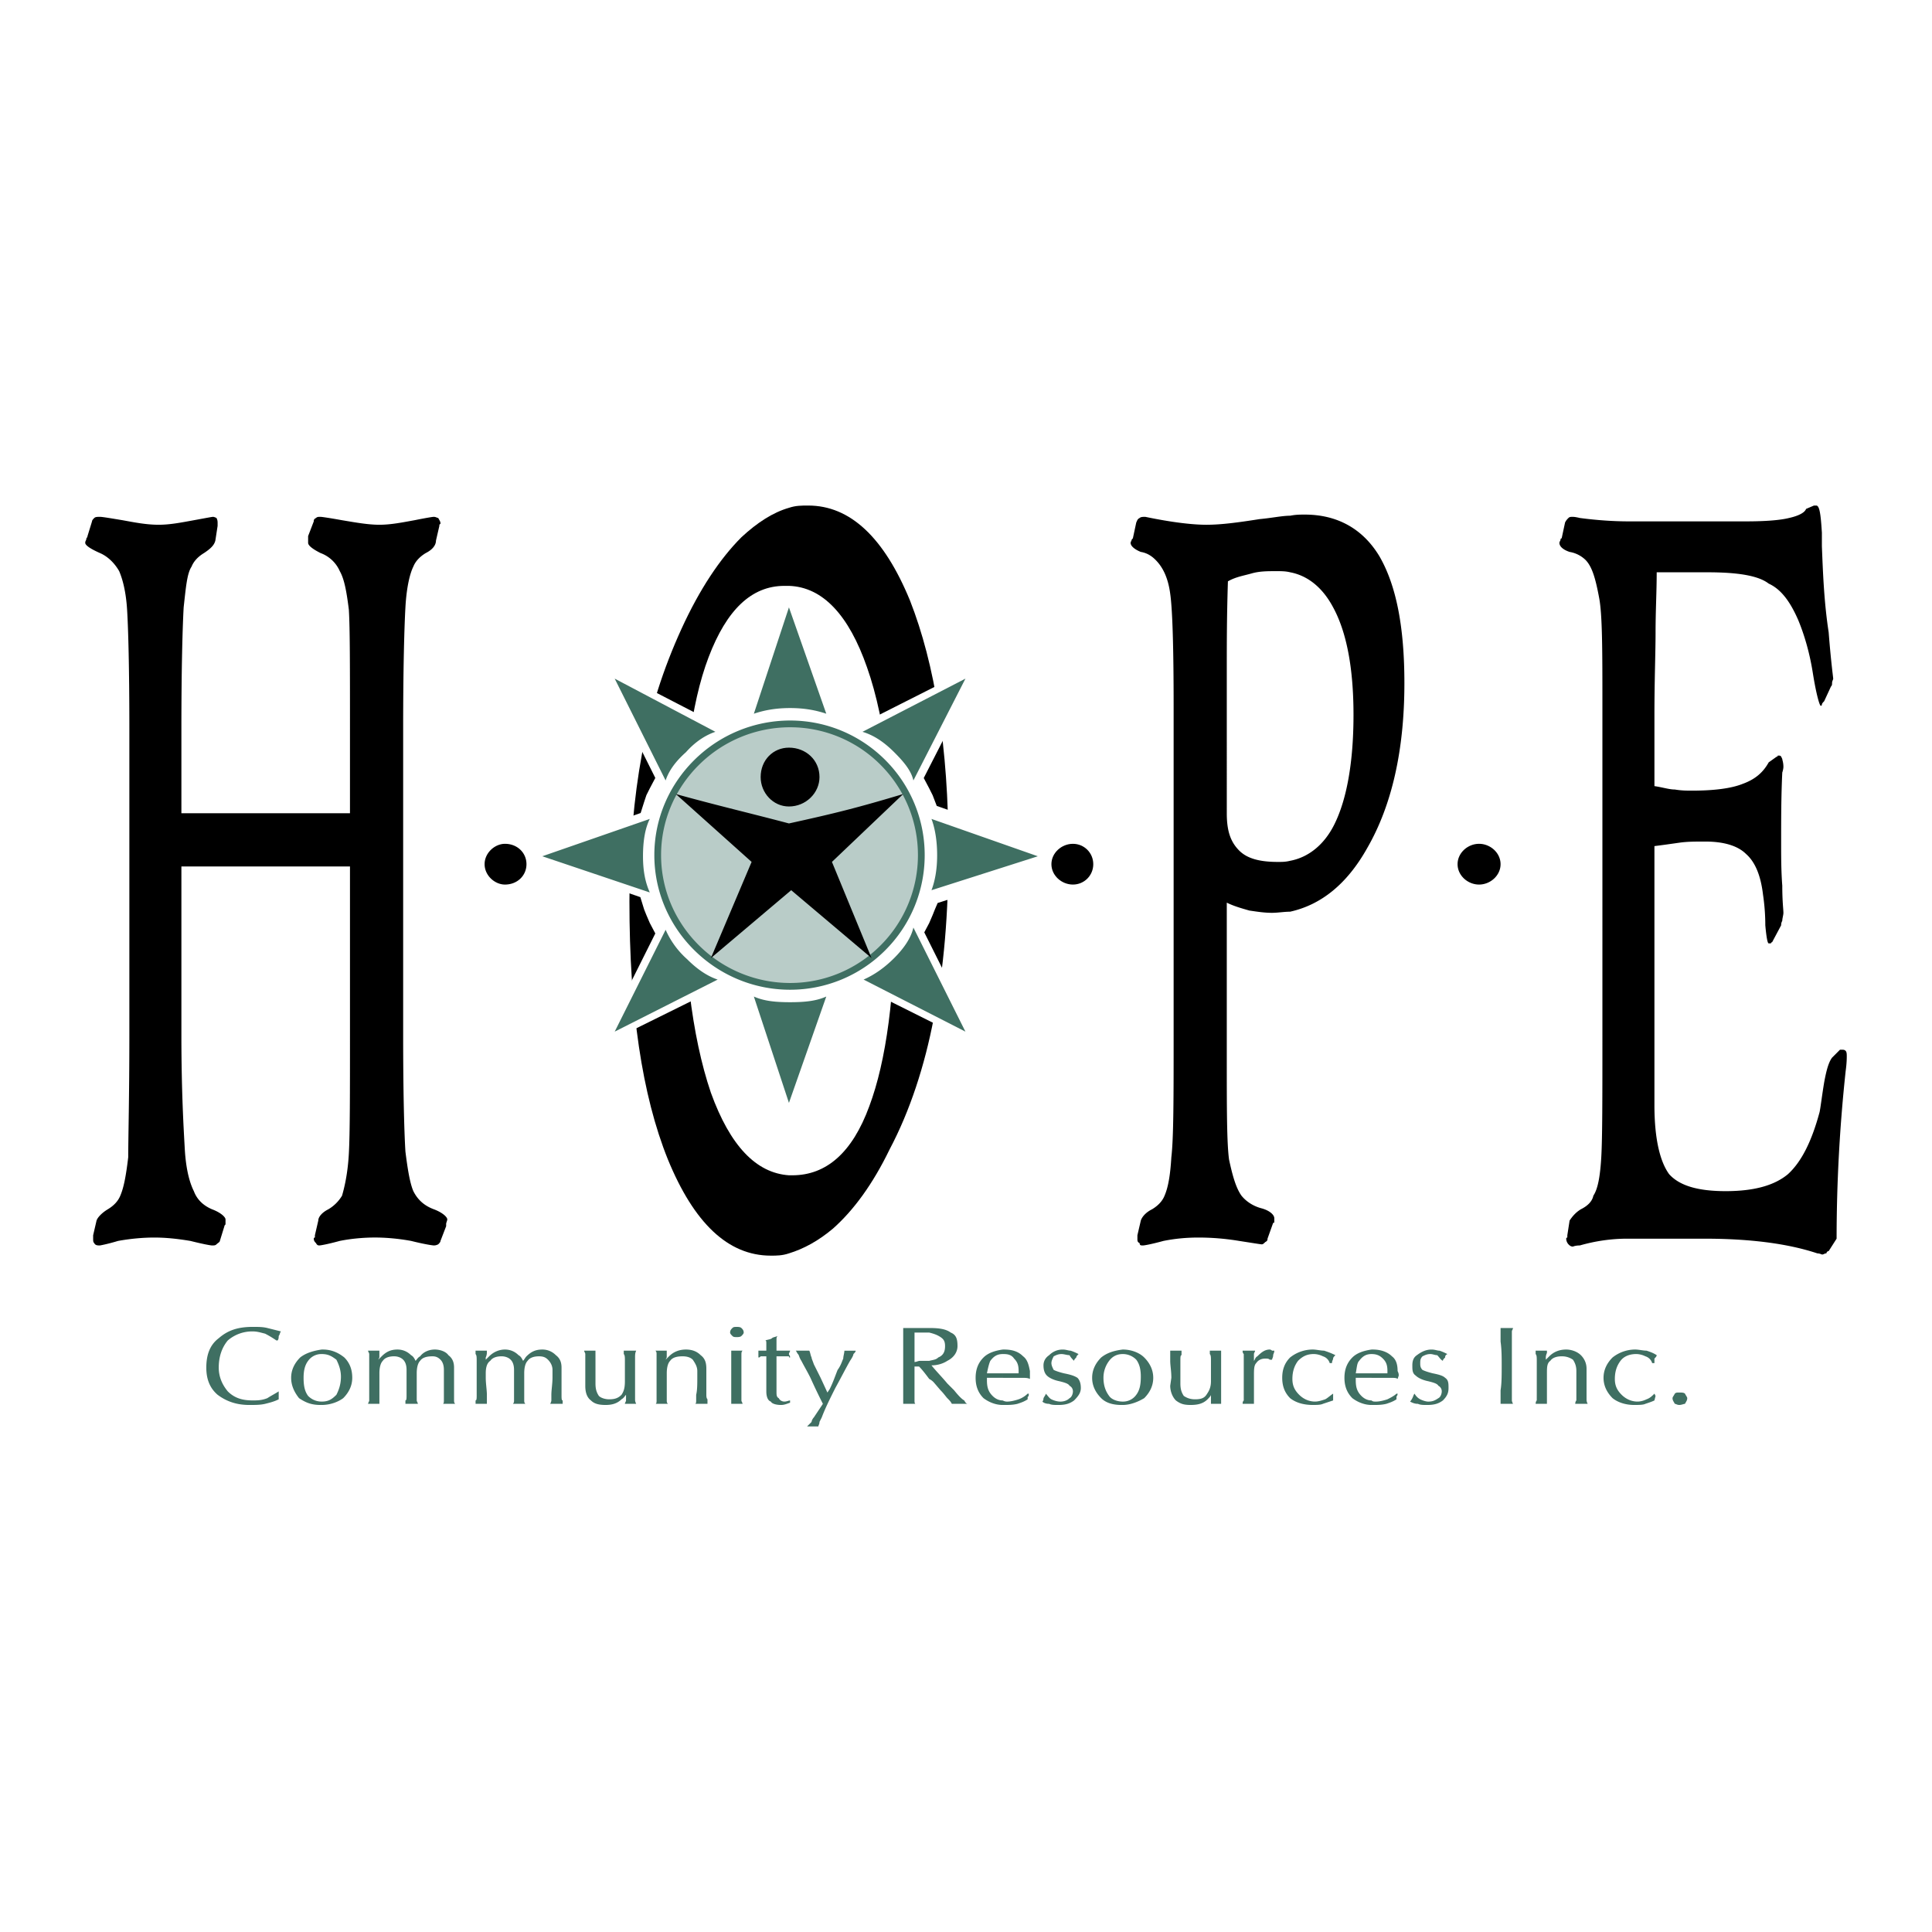 <svg xmlns="http://www.w3.org/2000/svg" width="2500" height="2500" viewBox="0 0 192.756 192.756"><path fill-rule="evenodd" clip-rule="evenodd" fill="#fff" d="M0 0h192.756v192.756H0V0z"/><path d="M78.713 58.452h-.452c-3.273 0-5.757 2.371-7.562 7.111-1.806 4.741-2.596 11.514-2.596 20.317 0 9.82.903 17.497 2.822 23.139 1.919 5.307 4.516 8.016 7.789 8.24h.338c3.387 0 5.983-2.258 7.676-6.885 1.693-4.516 2.596-11.176 2.596-19.979 0-10.384-.903-18.399-2.822-23.817-1.807-5.191-4.403-8.013-7.789-8.126zm0 66.597c-.677.227-1.242.227-1.806.227-4.289 0-7.675-3.273-10.271-9.596-2.596-6.434-3.838-15.012-3.838-25.735 0-5.418.452-10.385 1.242-14.674.791-4.402 2.145-8.578 3.951-12.529s3.838-6.999 5.982-9.143c1.58-1.468 3.161-2.483 4.741-2.935.677-.226 1.242-.226 1.919-.226 4.176 0 7.562 3.161 10.159 9.482 2.483 6.321 3.838 14.674 3.838 24.945 0 6.208-.452 11.852-1.467 16.706-.903 4.74-2.371 9.256-4.402 13.094-1.693 3.5-3.612 6.096-5.644 7.902-1.469 1.24-2.937 2.031-4.404 2.482z" fill-rule="evenodd" clip-rule="evenodd"/><path fill-rule="evenodd" clip-rule="evenodd" fill="#fff" d="M96.999 68.159l-1.016-1.016-9.486 4.795-.334-.167-.677-.339-.678-.338-1.467-.564-.677-.226-.79-.113-.791-.226h-.79l-.79-.113h-1.467l-.79.113h-.79l-.79.226-.791.113-.677.226-.79.225-.565.339-.79.338-1.03.546-9.355-4.835-1.015 1.016 4.727 9.456-.55 1.042-.339.677-.226.677-.348 1.103-10.15 3.525v1.355l10.121 3.515.377 1.225.226.565.339.789.55 1.042-4.727 9.456 1.015.904 9.463-4.679.922.501.79.34.565.225 1.339.412 3.289 9.973h1.467l3.41-10.016.428-.142.79-.227.677-.225.678-.34 1.072-.535 9.425 4.713 1.016-.904-4.783-9.565.493-.933.339-.789.226-.565.275-.643 10.42-3.325 3.984-1.271-3.947-1.387-10.546-3.702-.412-1.072-.339-.677-.547-1.034 4.837-9.464z"/><path d="M27.806 138.932v.678c-.451.227-.903.34-1.354.451-.452.113-1.016.113-1.58.113-1.242 0-2.257-.338-3.161-1.016-.79-.678-1.128-1.58-1.128-2.709 0-1.242.338-2.258 1.242-2.936.902-.789 1.918-1.129 3.386-1.129.564 0 1.016 0 1.467.113l1.355.34c-.113.111-.113.338-.226.451 0 .113 0 .338-.113.451h-.114a9.918 9.918 0 0 0-1.129-.678c-.452-.113-.79-.225-1.242-.225a3.719 3.719 0 0 0-2.483.902c-.564.678-.902 1.58-.902 2.709 0 .902.338 1.693.902 2.371.678.676 1.468.902 2.483.902.452 0 .903 0 1.467-.227.339-.225.791-.451 1.129-.676v.115h.001zM32.095 134.643h.113c.903 0 1.58.34 2.145.791.564.564.791 1.242.791 2.031 0 .791-.339 1.467-.903 2.031-.452.34-1.242.678-2.145.678v-.338c.677 0 1.016-.227 1.467-.678.226-.451.452-1.016.452-1.807 0-.676-.226-1.24-.452-1.693-.452-.338-.791-.564-1.467-.564v-.451h-.001zm-.113 5.531c-.903 0-1.467-.225-2.145-.678-.451-.564-.79-1.24-.79-2.031 0-.789.339-1.467.903-2.031.564-.451 1.355-.678 2.145-.791v.451a1.61 1.61 0 0 0-1.354.678c-.339.451-.452 1.016-.452 1.693 0 .791.113 1.355.452 1.807.338.338.79.564 1.354.564v.338h-.113zM36.836 139.158v-1.693-1.693-.678c0-.111-.113-.225-.113-.338h1.128v.678l-.113.225c.113-.111.226-.225.339-.338.452-.451.903-.678 1.58-.678.564 0 1.016.227 1.354.564.226.113.339.34.452.564.113-.113.226-.338.452-.451.338-.451.903-.678 1.467-.678.564 0 1.129.227 1.355.564.452.34.564.791.564 1.242v3.273c0 .113 0 .227.113.338h-1.241c.113 0 .113-.225.113-.338v-.564-2.482c0-.453-.113-.791-.339-1.018-.226-.225-.451-.338-.79-.338-.564 0-1.016.113-1.241.451-.226.227-.339.678-.339 1.242v2.708c0 .113.113.227.113.338h-1.241v-.338c.113 0 .113-.227.113-.564v-2.482c0-.453-.113-.791-.339-1.018-.226-.225-.564-.338-.903-.338-.451 0-.903.113-1.128.451-.226.227-.339.678-.339 1.242V140.057h-1.128c0-.111.113-.225.113-.338-.002.004-.002-.223-.002-.561zM47.559 139.158v-1.693-1.693c0-.338 0-.564-.113-.678v-.338h1.128v.227s0 .225-.113.451v.225c.113-.111.226-.225.339-.338.452-.451 1.016-.678 1.581-.678.564 0 1.016.227 1.354.564.226.113.339.34.452.564.113-.113.226-.338.339-.451.451-.451.903-.678 1.58-.678.564 0 1.016.227 1.354.564.452.34.564.791.564 1.242v2.709c0 .338 0 .564.113.564v.338h-1.241s.113-.225.113-.338v-.564c0-.451.113-1.129.113-1.693v-.789c0-.453-.226-.791-.451-1.018-.226-.225-.452-.338-.903-.338s-.903.113-1.128.451c-.226.227-.339.678-.339 1.242v2.708c0 .113 0 .227.113.338h-1.241c.112-.111.112-.225.112-.338v-.564-2.482c0-.453-.112-.791-.338-1.018-.226-.225-.564-.338-.903-.338-.452 0-.903.113-1.129.451-.338.227-.452.678-.452 1.242v.451c0 .564.113 1.242.113 1.693V140.057h-1.128v-.338c.111.004.111-.223.111-.561zM59.411 135.771v2.258c0 .564.113.902.339 1.242.226.225.677.338 1.016.338.564 0 .903-.113 1.242-.451.226-.338.338-.678.338-1.355v-.338-1.693c0-.338 0-.564-.113-.678v-.338h1.241c-.113.227-.113.451-.113.678v4.175c0 .113 0 .227.113.451h-1.129c0-.111.113-.225.113-.338v-.564c-.113.113-.226.338-.451.451-.452.451-1.016.564-1.58.564-.677 0-1.129-.113-1.468-.451-.451-.338-.564-.902-.564-1.467v-.791-1.693-.678c0-.111-.113-.225-.113-.338h1.128v.451l.001.565zM65.506 139.158v-1.693-1.693-.678c0-.111 0-.225-.113-.338h1.128v.678l-.113.225c.113-.111.226-.225.339-.338.452-.451 1.016-.678 1.693-.678.678 0 1.129.227 1.468.564.452.34.564.791.564 1.355v2.596c0 .113 0 .338.113.451v.451h-1.241c.113 0 .113-.225.113-.338v-.564c.113-.451.113-1.129.113-1.693v-.678c0-.451-.226-.789-.451-1.129-.226-.225-.564-.338-1.016-.338-.564 0-1.016.113-1.242.451-.226.227-.338.678-.338 1.242v2.708c0 .113 0 .227.113.338h-1.241c.113 0 .113-.225.113-.338-.002.002-.002-.225-.002-.563zM72.956 139.158v-1.693-1.693-.678-.338h1.128c-.113.113-.113.227-.113.451v4.514c0 .113.113.227.113.338h-1.128v-.338-.563zm.565-6.773c.113 0 .339 0 .452.113s.226.227.226.451c0 .113-.113.227-.226.34s-.339.113-.452.113c-.226 0-.338 0-.452-.113-.113-.113-.226-.227-.226-.34 0-.225.113-.338.226-.451.113-.113.226-.113.452-.113zM78.826 139.949c-.339.111-.564.225-.903.225-.452 0-.903-.113-1.016-.338-.338-.113-.451-.564-.451-1.016v-3.5H75.891c-.113.113-.113.113-.226.113v-.34-.338h.791v-.227-.451c0-.225 0-.338-.113-.338.339-.113.564-.113.677-.227.113-.111.339-.111.564-.225-.113.113-.113.225-.113.338v1.129h1.355c0 .113-.113.227-.113.338 0 .113.113.113.113.34-.113 0-.113 0-.113-.113h-1.242v3.5c0 .338 0 .564.226.676.113.227.338.34.564.34s.452-.113.564-.113v.227h.001zM84.808 135.771c-.451.791-.903 1.693-1.467 2.709-.564 1.129-1.016 2.033-1.354 2.936l-.226.451c0 .227-.113.338-.113.451H80.52l.451-.451c0-.113.113-.338.226-.451l.903-1.355a62.35 62.35 0 0 1-1.242-2.596c-.338-.678-.677-1.242-.903-1.693-.226-.338-.226-.564-.339-.678-.112-.111-.112-.225-.226-.338h1.354c.113.227.113.451.226.678 0 .113.113.338.226.678l.677 1.354.677 1.467.227-.338c.338-.678.564-1.354.79-1.918.339-.453.452-.904.564-1.129 0-.227.113-.564.113-.791h1.128c0 .113-.113.227-.226.338.001.112-.112.339-.338.676zM92.709 132.498h.113c.902 0 1.58.113 2.031.451.564.227.677.678.677 1.355 0 .564-.338 1.129-1.016 1.467-.339.227-.903.451-1.581.451.452.564 1.016 1.129 1.581 1.807l.677.678c.452.564.79.902 1.016 1.016.113.227.226.338.339.338h-1.581c-.113-.225-.226-.338-.451-.564-.113-.111-.339-.451-.677-.789l-.677-.791a1.56 1.56 0 0 0-.452-.338v-1.807c.452-.113.678-.113.903-.338.564-.227.677-.678.677-1.129s-.113-.678-.451-.902c-.339-.227-.677-.34-1.129-.453v-.452h.001zm-2.596 6.209v-2.484-2.369-1.016-.34h2.596v.451h-1.467v2.936c.226 0 .338-.113.564-.113h.903v1.807c-.338-.451-.677-.902-1.016-1.242h-.452v3.387c0 .113 0 .338.113.338h-1.241v-.338-1.017zM100.271 140.174h-.225v-.451a.85.85 0 0 0 .451.113c.338 0 .791-.113 1.129-.227s.678-.338.902-.564h.113c0 .227 0 .227-.113.34v.225c-.338.227-.676.34-1.016.451-.45.113-.901.113-1.241.113zm-.224-5.531h.113c.902 0 1.467.227 1.918.678.451.338.564.902.678 1.467v.791c-.227-.113-.451-.113-.902-.113h-1.806v-.451h1.58v-.227c0-.564-.113-.902-.451-1.24-.227-.34-.564-.453-1.016-.453h-.113v-.452h-.001zm0 5.531c-.791 0-1.467-.338-1.92-.678-.564-.564-.789-1.24-.789-2.031 0-.789.225-1.467.789-2.031.453-.451 1.129-.678 1.92-.791v.451c-.564 0-.902.227-1.242.678-.113.227-.225.678-.338 1.242h1.58v.451h-1.58v.227c0 .676.113 1.129.564 1.58.225.225.564.451 1.016.451v.451zM107.158 135.771c-.113-.113-.34-.338-.451-.564-.227 0-.564-.113-.791-.113-.338 0-.564.113-.789.227-.113.227-.227.451-.227.678 0 .225.113.451.227.678.225.111.564.225 1.016.338.564.113 1.016.227 1.354.451.227.227.338.564.338 1.016s-.225.791-.676 1.242c-.451.338-.904.451-1.58.451-.34 0-.678 0-.904-.113-.338 0-.564-.111-.676-.225.111-.113.111-.34.111-.34.113-.225.227-.338.227-.451.227.227.338.451.564.564s.564.227.902.227c.34 0 .678-.113.904-.34.225-.111.338-.451.338-.676a.618.618 0 0 0-.338-.564c-.113-.227-.564-.34-1.016-.453-.564-.111-1.018-.338-1.242-.562-.227-.227-.34-.564-.34-1.018 0-.451.227-.789.564-1.016.34-.338.791-.564 1.355-.564.338 0 .564.113.789.113.34.113.564.227.791.338-.113.113-.227.227-.227.34-.111.112-.223.223-.223.336zM112.012 134.643c.902 0 1.693.34 2.145.791.564.564.902 1.242.902 2.031 0 .791-.338 1.467-.902 2.031-.564.34-1.355.678-2.145.678v-.338a1.61 1.61 0 0 0 1.354-.678c.34-.451.453-1.016.453-1.807 0-.676-.113-1.24-.453-1.693a1.868 1.868 0 0 0-1.354-.564v-.451zm-.114 5.531c-.902 0-1.58-.225-2.031-.678-.564-.564-.904-1.24-.904-2.031 0-.789.34-1.467.904-2.031.564-.451 1.24-.678 2.145-.791v.451c-.564 0-1.016.227-1.355.678a2.775 2.775 0 0 0-.564 1.693c0 .791.227 1.355.564 1.807.227.338.791.564 1.355.564v.338h-.114zM117.768 135.771v2.258c0 .564.113.902.34 1.242.338.225.676.338 1.129.338.564 0 .902-.113 1.129-.451.225-.338.451-.678.451-1.355v-.338-1.693c0-.338 0-.564-.113-.678v-.338h1.128V140.06h-1.015v-.338-.564c0 .113-.227.338-.34.451-.451.451-1.016.564-1.693.564-.676 0-1.016-.113-1.467-.451-.338-.338-.564-.902-.564-1.467l.113-.791c0-.678-.113-1.242-.113-1.693v-.678-.338h1.128v.451c-.113.001-.113.228-.113.565zM124.09 139.158v-1.693-1.693-.678c-.113-.111-.113-.225-.113-.338h1.242c0 .113-.113.227-.113.338v.678c.113-.113.113-.338.338-.451.451-.451.791-.678 1.242-.678.113 0 .227.113.227.113h.225c0 .227-.113.338-.113.451 0 .227-.111.34-.111.451h-.227c-.113-.111-.227-.111-.451-.111-.34 0-.678.111-.904.451-.225.225-.225.678-.225 1.242v2.821h-1.128c0-.111 0-.225.113-.338-.002-.114-.002-.227-.002-.565zM133.006 139.271v.451c-.338.113-.678.227-1.016.338-.225.113-.678.113-1.016.113-.902 0-1.693-.225-2.258-.678-.564-.564-.789-1.24-.789-2.031 0-.789.225-1.467.789-2.031a3.64 3.64 0 0 1 2.258-.791c.338 0 .791.113 1.129.113.338.113.678.227 1.129.451-.113.113-.227.227-.227.34 0 .111-.113.225-.113.451h-.225a1.02 1.02 0 0 0-.678-.678 2.12 2.12 0 0 0-.902-.227c-.678 0-1.129.227-1.58.678-.34.451-.564 1.016-.564 1.807 0 .678.225 1.129.676 1.58.453.451 1.018.678 1.582.678.338 0 .676-.113 1.016-.227.225-.113.451-.338.789-.564v.227zM137.07 140.174h-.227v-.451c.113.113.227.113.451.113.34 0 .791-.113 1.129-.227.227-.113.678-.338.904-.564h.111c0 .227-.111.227-.111.34v.225c-.34.227-.678.34-1.016.451-.452.113-.903.113-1.241.113zm-.226-5.531h.113c.791 0 1.467.227 1.918.678.453.338.564.902.564 1.467.113.227.113.34.113.453l-.113.338c-.111-.113-.338-.113-.789-.113h-1.806v-.451h1.58v-.227c0-.564-.111-.902-.451-1.24-.338-.34-.678-.453-1.129-.453v-.452zm0 5.531c-.789 0-1.467-.338-1.918-.678-.564-.564-.791-1.24-.791-2.031 0-.789.227-1.467.791-2.031.451-.451 1.129-.678 1.918-.791v.451c-.564 0-.902.227-1.242.678-.225.227-.225.678-.338 1.242h1.58v.451h-1.58v.227c0 .676.113 1.129.564 1.58.227.225.564.451 1.016.451v.451zM143.955 135.771c-.225-.113-.338-.338-.564-.564-.225 0-.451-.113-.678-.113-.338 0-.564.113-.789.227-.227.227-.227.451-.227.678 0 .225 0 .451.227.678.225.111.564.225 1.016.338.564.113 1.016.227 1.242.451.338.227.338.564.338 1.016s-.113.791-.564 1.242c-.451.338-.902.451-1.58.451-.338 0-.678 0-.902-.113-.34 0-.564-.111-.791-.225.113-.113.227-.34.227-.34.113-.225.113-.338.225-.451.113.227.34.451.564.564.227.113.564.227.791.227.451 0 .678-.113 1.016-.34.227-.111.338-.451.338-.676a.614.614 0 0 0-.338-.564c-.113-.227-.564-.34-1.016-.453-.564-.111-1.016-.338-1.242-.562-.338-.227-.338-.564-.338-1.018 0-.451.113-.789.451-1.016.451-.338.902-.564 1.467-.564.34 0 .564.113.791.113.338.113.564.227.789.338-.225.113-.225.227-.225.34-.115.112-.228.223-.228.336zM149.713 138.707c.111-.678.111-1.467.111-2.484 0-.789 0-1.58-.111-2.369v-1.016-.34H150.953c0 .113-.113.227-.113.34v6.885c0 .113.113.338.113.338H149.713v-.338-1.016zM153.324 139.158v-1.693-1.693c0-.338 0-.564-.113-.678v-.338h1.128v.227s-.113.225-.113.451v.225l.34-.338c.451-.451 1.016-.678 1.693-.678.562 0 1.127.227 1.467.564.338.34.564.791.564 1.355v3.047c0 .113 0 .227.113.451h-1.242s0-.225.113-.338v-.564-2.371c0-.451-.113-.789-.34-1.129a1.908 1.908 0 0 0-1.129-.338c-.451 0-.902.113-1.129.451-.338.227-.338.678-.338 1.242V140.059h-1.128s0-.225.113-.338c.001.002.001-.225.001-.563zM165.176 139.271l-.113.451c-.225.113-.564.227-.902.338-.227.113-.678.113-1.129.113-.789 0-1.58-.225-2.145-.678-.564-.564-.902-1.24-.902-2.031 0-.789.338-1.467.902-2.031a3.64 3.64 0 0 1 2.258-.791c.338 0 .789.113 1.129.113.338.113.678.227 1.016.451 0 .113-.113.227-.227.34v.451h-.225a1.02 1.02 0 0 0-.678-.678 2.127 2.127 0 0 0-.902-.227c-.678 0-1.242.227-1.58.678-.34.451-.564 1.016-.564 1.807 0 .678.225 1.129.676 1.58.453.451 1.018.678 1.582.678.338 0 .676-.113.902-.227.338-.113.564-.338.789-.564l.113.227zM167.547 138.932c.225 0 .451 0 .564.113.111.227.225.34.225.451 0 .227-.113.34-.225.564-.113 0-.34.113-.564.113-.227 0-.34-.113-.451-.113-.113-.225-.227-.338-.227-.564 0-.111.113-.225.227-.451.111-.113.224-.113.451-.113z" fill-rule="evenodd" clip-rule="evenodd" fill="#3f6f62"/><path d="M147.566 84.188c1.129 0 2.146.903 2.146 2.032s-1.018 2.032-2.146 2.032c-1.127 0-2.143-.903-2.143-2.032s1.016-2.032 2.143-2.032zM50.381 84.188c1.241 0 2.145.903 2.145 2.032s-.903 2.032-2.145 2.032c-1.016 0-2.032-.903-2.032-2.032s1.016-2.032 2.032-2.032zM34.917 72.674c0-6.096 0-10.046-.113-11.852-.226-1.806-.452-3.048-.903-3.838a3.363 3.363 0 0 0-1.919-1.806c-.903-.451-1.241-.79-1.241-1.016v-.226-.452l.564-1.467c0-.113 0-.226.226-.339.113-.113.226-.113.451-.113.113 0 .903.113 2.145.338 1.354.226 2.596.452 3.725.452s2.257-.226 3.5-.452c1.129-.226 1.806-.338 1.919-.338.226 0 .338.113.451.113.113.226.226.339.226.564l-.112.113v.113l-.339 1.467c0 .452-.339.903-1.016 1.242-.564.339-1.016.79-1.242 1.354-.338.677-.677 2.032-.79 4.063-.113 2.032-.226 6.096-.226 12.078v30.589c0 5.982.113 9.82.226 11.627.226 1.805.452 3.16.79 3.949.452.904 1.129 1.469 2.032 1.807.903.338 1.354.791 1.354 1.016 0 .113-.113.34-.113.451v.227l-.564 1.467c0 .113-.112.227-.226.34-.226.111-.339.111-.451.111-.113 0-.903-.111-2.258-.451-1.241-.225-2.483-.338-3.612-.338s-2.371.113-3.5.338c-1.241.34-1.919.451-2.031.451-.113 0-.226 0-.339-.225-.113-.113-.226-.227-.226-.451 0 0 0-.113.113-.113v-.227l.338-1.467c0-.338.339-.791 1.016-1.129a3.904 3.904 0 0 0 1.355-1.354c.226-.791.564-2.146.677-4.178s.113-5.982.113-11.852V86.445H18.098v16.819c0 5.645.226 9.369.339 11.4.113 1.918.452 3.273.903 4.176.339.904 1.016 1.469 1.806 1.807.903.338 1.354.791 1.354 1.016v.451c0 .113-.113.113-.113.227l-.452 1.467c0 .113-.226.227-.338.34-.113.111-.226.111-.452.111-.113 0-.79-.111-2.145-.451-1.354-.225-2.483-.338-3.612-.338-1.128 0-2.37.113-3.612.338-1.128.34-1.806.451-1.806.451-.226 0-.451 0-.564-.225-.113-.113-.113-.227-.113-.451v-.113-.227l.339-1.467c.113-.338.564-.791 1.128-1.129.564-.338 1.016-.791 1.242-1.354.339-.791.564-1.92.791-3.838 0-1.92.113-5.984.113-12.191v-30.59c0-6.096-.113-10.046-.226-11.852-.113-1.806-.451-3.048-.79-3.838-.451-.791-1.129-1.467-1.919-1.806-1.016-.451-1.467-.79-1.467-1.016 0-.226.113-.226.113-.452.113-.113.113-.226.113-.226l.452-1.467c0-.113.113-.226.226-.339.113-.113.338-.113.564-.113.226 0 .903.113 2.258.338 1.242.226 2.37.452 3.612.452 1.129 0 2.257-.226 3.499-.452s1.806-.338 1.919-.338c.112 0 .338.113.338.113.113.226.113.339.113.564v.226l-.226 1.467c-.113.452-.452.791-1.129 1.242-.564.339-1.016.79-1.242 1.354-.452.677-.564 2.032-.79 4.063-.113 2.032-.226 6.096-.226 12.078v8.466h16.819v-8.464zM180.979 50.438h.227c.338 0 .451.903.564 2.709v1.354c.111 2.822.225 5.644.676 8.579.227 2.935.453 4.515.453 4.628s-.113.226-.113.452c0 .113 0 .226-.113.338l-.678 1.468c-.113.113-.225.226-.225.338s-.113.113-.113.113c-.113 0-.451-1.128-.791-3.273-.338-2.145-.902-3.95-1.467-5.305-.791-1.806-1.693-3.047-2.936-3.612-1.016-.79-3.047-1.129-6.094-1.129h-5.08c0 1.919-.113 3.838-.113 5.982 0 2.032-.113 4.741-.113 8.24v7.111c.791.113 1.469.339 2.033.339.676.113 1.24.113 1.691.113 2.258 0 3.951-.226 5.08-.677 1.242-.452 2.031-1.128 2.596-2.145l.791-.564c.113 0 .113-.113.113-.113h.113c.225 0 .225.113.338.338 0 .113.113.339.113.791 0 0 0 .226-.113.564-.113 2.37-.113 4.74-.113 7.111 0 1.242 0 2.709.113 4.176 0 1.581.113 2.371.113 2.709 0 .226-.113.564-.113.79-.113.226-.113.339-.113.452l-.902 1.693s-.113 0-.113.113h-.227c-.111 0-.225-.564-.338-1.806a20.91 20.91 0 0 0-.227-3.047c-.225-1.919-.789-3.273-1.691-4.063-.791-.79-2.146-1.242-4.064-1.242-1.016 0-1.807 0-2.596.113-.791.113-1.58.226-2.484.339v25.848c0 3.387.564 5.645 1.469 6.885 1.016 1.129 2.82 1.693 5.643 1.693s4.854-.564 6.209-1.693c1.354-1.24 2.371-3.273 3.16-6.207.113-.564.227-1.58.451-2.936.227-1.24.451-2.031.791-2.482l.789-.791h.227c.113 0 .227 0 .338.113.113.113.113.338.113.564 0 .113 0 .678-.113 1.467a157.223 157.223 0 0 0-.902 16.707l-.791 1.24c-.111 0-.225.113-.225.227-.227 0-.227.113-.451.113 0 0-.227-.113-.451-.113-3.049-1.016-6.887-1.467-11.289-1.467h-7.676c-1.58 0-3.16.225-4.74.676-.451 0-.678.113-.678.113-.225 0-.338-.113-.451-.225a.864.864 0 0 1-.225-.564s0-.113.111-.113v-.227l.227-1.467c.225-.338.564-.791 1.129-1.129.678-.338 1.129-.791 1.242-1.354.451-.678.676-1.92.789-3.838.113-1.92.113-5.984.113-12.191V70.417c0-5.531 0-9.143-.338-10.836-.34-1.806-.678-3.048-1.355-3.725a2.983 2.983 0 0 0-1.58-.791c-.678-.226-1.016-.564-1.016-.903 0-.113.113-.226.113-.339s.111-.113.111-.113l.34-1.581c.113-.226.225-.338.338-.451s.227-.113.451-.113c0 0 .227 0 .678.113 1.693.226 3.387.339 4.854.339h11.74c1.918 0 3.385-.113 4.289-.339 1.016-.226 1.58-.564 1.693-.903l.789-.337z" fill-rule="evenodd" clip-rule="evenodd"/><path d="M78.826 71.886c3.705 0 7.062 1.506 9.494 3.937a13.39 13.39 0 0 1 3.937 9.493 13.39 13.39 0 0 1-3.937 9.494 13.393 13.393 0 0 1-9.494 3.936c-3.71 0-7.103-1.512-9.564-3.952-2.451-2.43-3.979-5.782-3.979-9.479 0-3.696 1.528-7.048 3.979-9.479a13.582 13.582 0 0 1 9.564-3.95z" fill="#3f6f62"/><path d="M107.045 84.188c1.129 0 2.031.903 2.031 2.032s-.902 2.032-2.031 2.032-2.145-.903-2.145-2.032 1.016-2.032 2.145-2.032z" fill-rule="evenodd" clip-rule="evenodd"/><path d="M86.05 73.013l10.272-5.305-5.192 10.159c-.226-1.016-1.016-1.919-1.919-2.822-1.017-1.016-2.032-1.693-3.161-2.032zm-10.837-1.806l3.5-10.61 3.725 10.61c-1.016-.338-2.145-.564-3.612-.564s-2.597.225-3.613.564zm-8.804 6.66l-5.08-10.159 10.046 5.305c-1.016.339-2.032 1.016-2.935 2.032-1.015.903-1.692 1.806-2.031 2.822zM64.83 89.041l-10.724-3.612 10.724-3.725c-.452.902-.678 2.145-.678 3.725 0 1.467.225 2.596.678 3.612zm6.772 8.691l-10.272 5.193 5.08-10.16a8.516 8.516 0 0 0 2.145 2.935c1.015 1.017 2.031 1.695 3.047 2.032zm10.836 1.694l-3.725 10.609-3.5-10.609c1.016.451 2.145.564 3.612.564s2.597-.113 3.613-.564zm8.691-6.885l5.192 10.385-10.159-5.193c1.016-.451 2.032-1.129 3.048-2.144 1.016-1.017 1.693-2.033 1.919-3.048zm1.806-10.836l10.61 3.725-10.61 3.386c.339-.903.564-2.032.564-3.5.001-1.467-.225-2.709-.564-3.611z" fill-rule="evenodd" clip-rule="evenodd" fill="#3f6f62"/><path d="M87.844 76.298a12.719 12.719 0 0 0-9.018-3.739 12.906 12.906 0 0 0-9.091 3.754c-2.328 2.308-3.779 5.491-3.779 9.002 0 3.512 1.451 6.695 3.779 9.003a12.907 12.907 0 0 0 9.091 3.755 12.72 12.72 0 0 0 9.018-3.74 12.721 12.721 0 0 0 3.739-9.019c0-3.517-1.43-6.707-3.739-9.016z" fill="#b9ccc8"/><path d="M78.713 74.593c1.693 0 3.048 1.241 3.048 2.935 0 1.58-1.355 2.935-3.048 2.935-1.58 0-2.822-1.354-2.822-2.935 0-1.694 1.242-2.935 2.822-2.935z" fill-rule="evenodd" clip-rule="evenodd"/><path d="M78.939 88.815l8.014 6.773-3.95-9.595 7.111-6.773c-4.515 1.355-6.772 1.919-11.4 2.935-3.837-1.016-7.224-1.806-11.288-2.935l7.562 6.773-4.063 9.595 8.014-6.773zM122.396 90.057v15.238c0 5.305 0 8.691.225 10.385.34 1.58.678 2.822 1.242 3.613.451.562 1.129 1.016 1.92 1.24.902.227 1.354.678 1.354 1.016v.227c0 .227 0 .227-.113.227l-.564 1.58c0 .111 0 .225-.225.338-.113.113-.227.227-.34.227-.111 0-.789-.113-2.256-.34a24.783 24.783 0 0 0-4.064-.338c-1.242 0-2.371.113-3.5.338-1.24.34-1.918.451-2.031.451-.225 0-.338 0-.338-.225-.227-.113-.227-.227-.227-.451v-.113-.227l.34-1.467c.111-.338.451-.791 1.127-1.129.564-.338 1.018-.791 1.242-1.354.34-.791.564-1.92.678-3.838.227-1.92.227-5.984.227-12.191V70.417c0-5.757-.113-9.594-.34-11.175-.225-1.693-.789-2.709-1.467-3.386-.34-.339-.791-.678-1.467-.791-.564-.226-1.018-.564-1.018-.903 0-.113.113-.226.113-.339l.113-.113.338-1.581c.113-.226.113-.338.34-.451.113-.113.338-.113.564-.113 2.709.564 4.74.79 6.096.79 1.467 0 3.16-.226 5.305-.564 1.242-.113 2.258-.338 3.047-.338.564-.113 1.016-.113 1.467-.113 3.162 0 5.758 1.354 7.451 4.176 1.693 2.935 2.482 7.111 2.482 12.642 0 6.66-1.242 12.19-3.725 16.48-2.031 3.612-4.627 5.644-7.676 6.321-.564 0-1.24.113-1.805.113-.791 0-1.469-.113-2.258-.226-.79-.224-1.579-.45-2.257-.789zm6.321-32.96c-.451-.113-.902-.113-1.354-.113-.904 0-1.693 0-2.484.226-.789.226-1.58.339-2.369.79-.113 3.5-.113 6.321-.113 8.692V81.14c0 1.693.338 2.822 1.242 3.725.789.79 2.031 1.129 3.838 1.129.451 0 .789 0 1.24-.113 1.807-.338 3.387-1.58 4.402-3.612 1.242-2.483 1.92-6.208 1.92-10.949 0-4.628-.678-8.24-2.033-10.724-1.016-1.918-2.483-3.16-4.289-3.499z" fill-rule="evenodd" clip-rule="evenodd"/></svg>